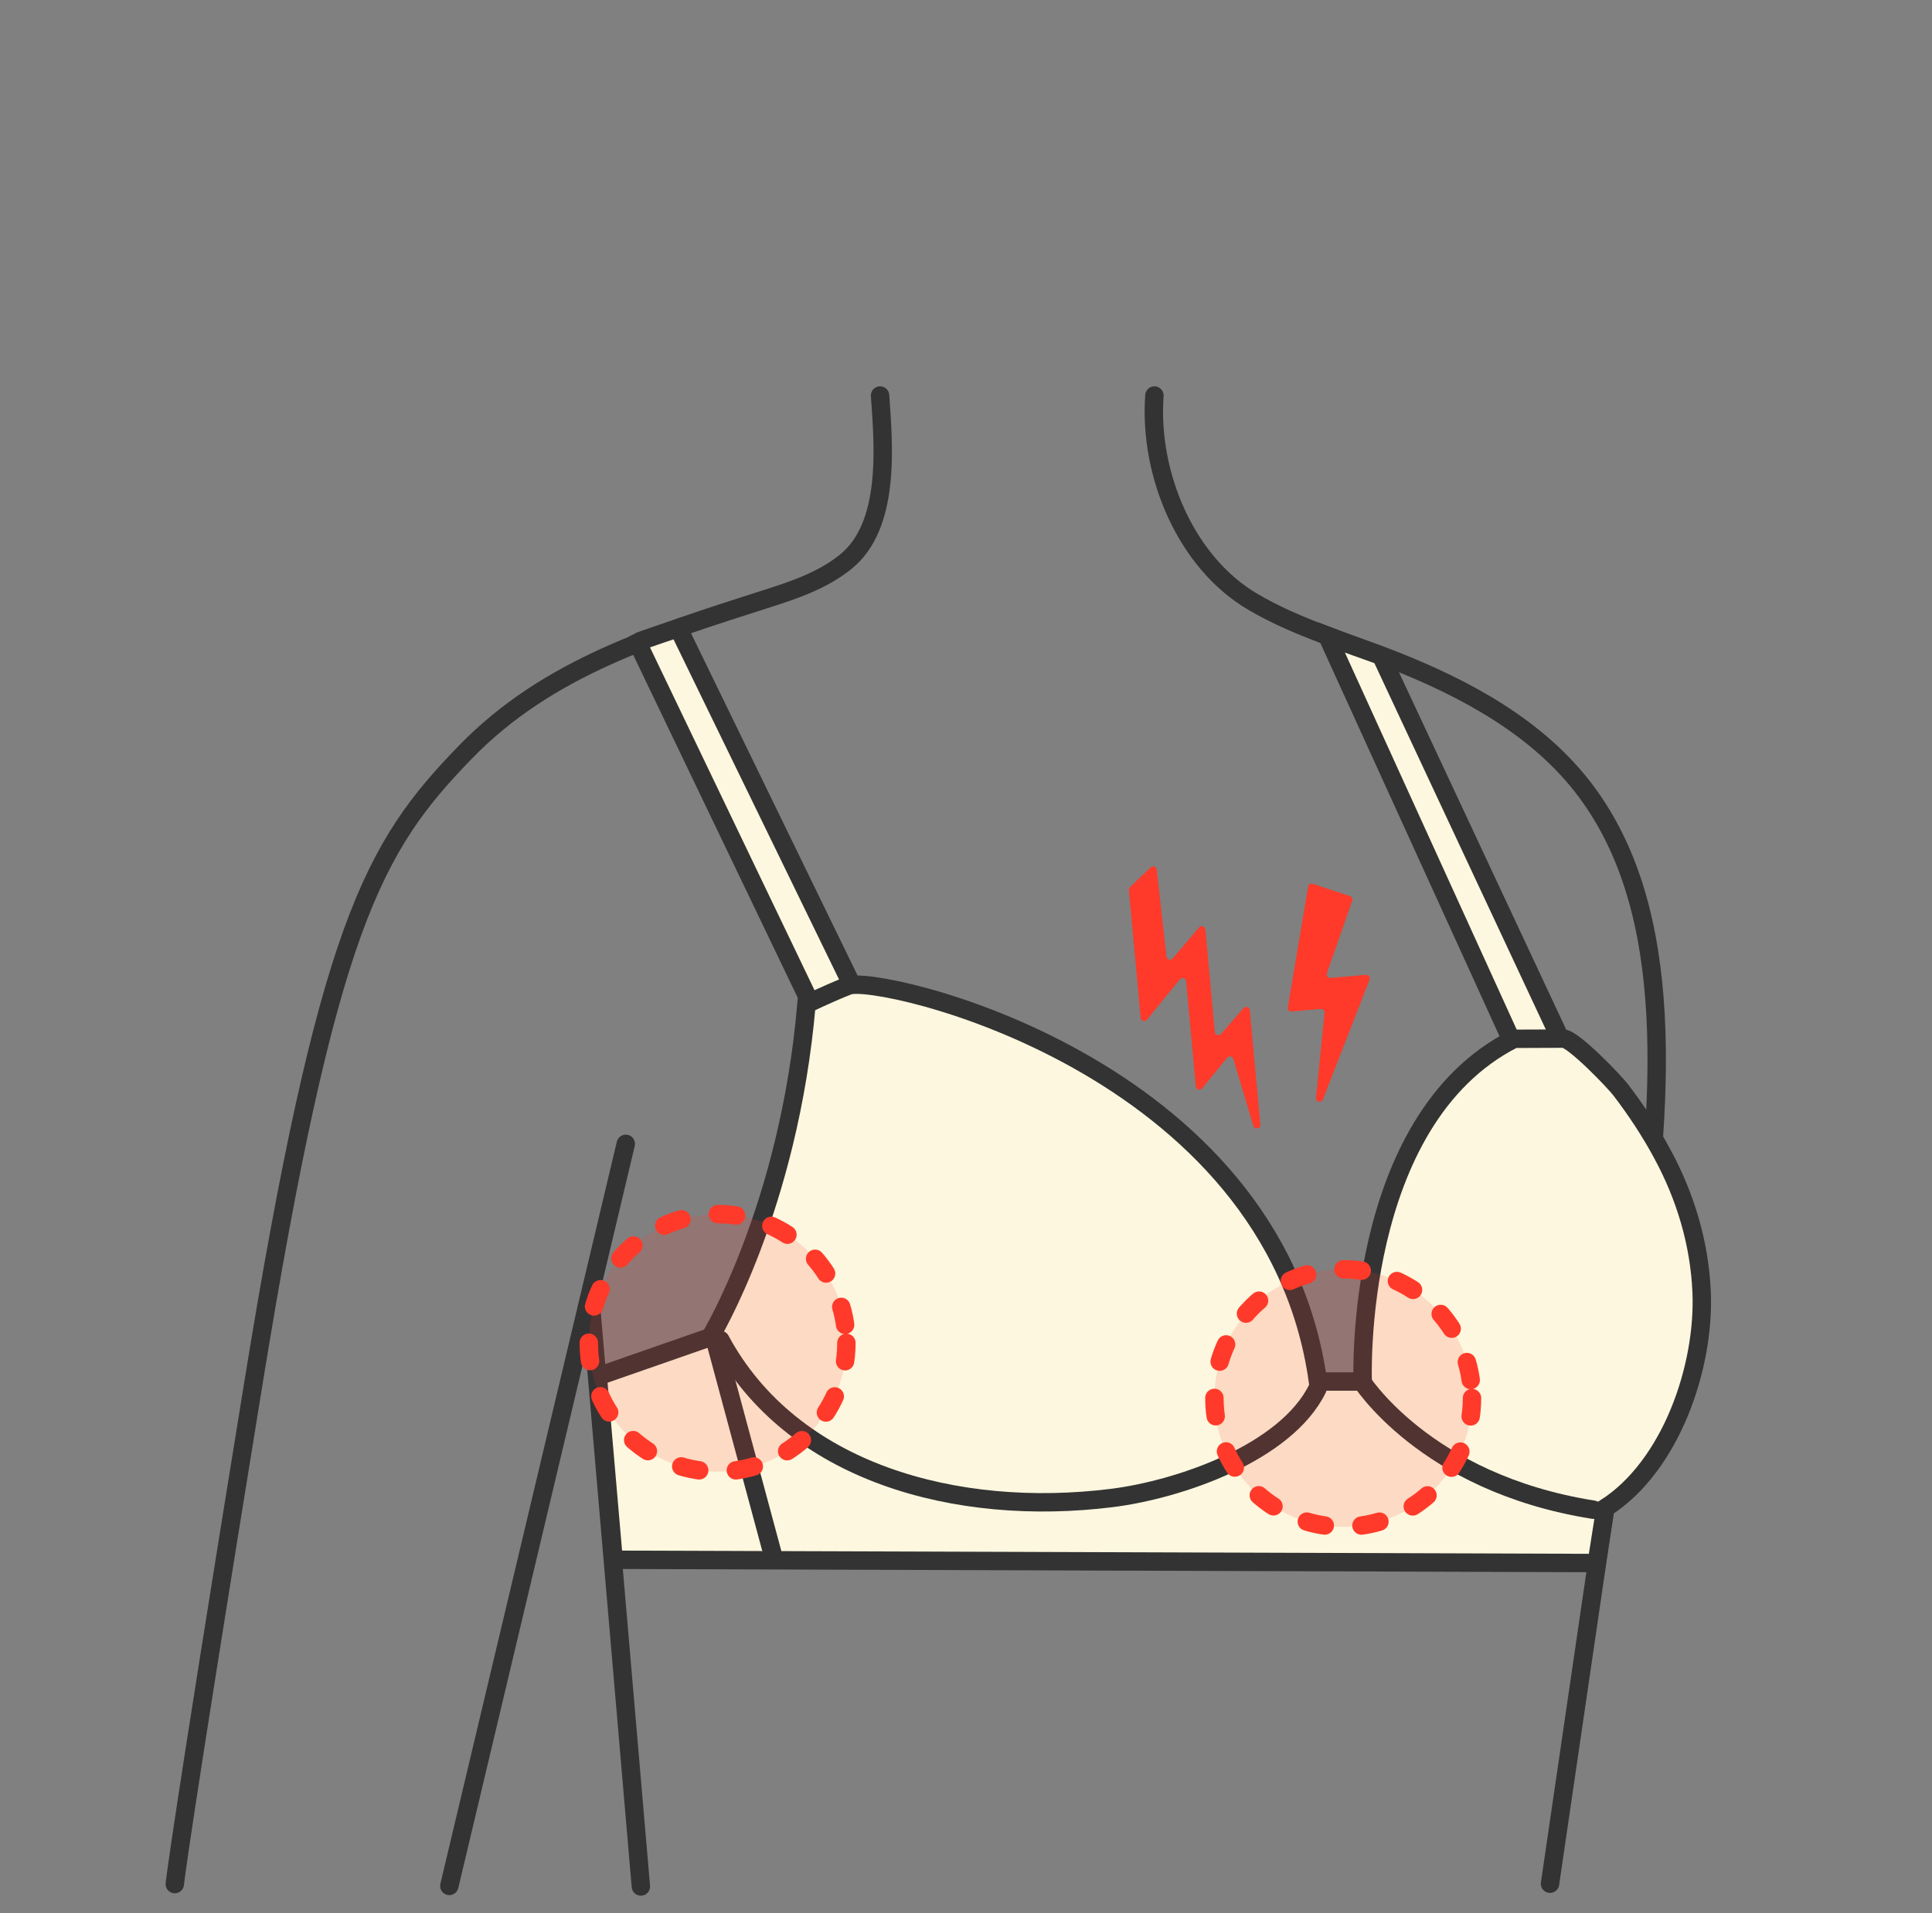 <svg width="105" height="104" viewBox="0 0 105 104" fill="none" xmlns="http://www.w3.org/2000/svg">
<rect x="0" y="0" width="105" height="104" fill="#808080" stroke="none"/>
<path d="M47.83 21.5C48.03 24.3 48.39 28.58 45.96 30.54C44.7 31.56 43.12 32.09 41.57 32.58C35.63 34.49 29.78 36.26 25.29 40.89C20.27 46.06 17.8 50.35 13.74 75.39C9.67 100.44 9.5 102.42 9.5 102.42" stroke="#333333" stroke-miterlimit="10" stroke-linecap="round"/>
<path d="M62.74 21.5C62.43 25.76 64.43 30.56 68.08 32.71C70.47 34.12 73.17 34.88 75.74 35.89C79.7 37.45 83.62 39.58 86.17 42.98C91.09 49.53 90.51 59.58 88.83 71.06L84.24 102.4" stroke="#333333" stroke-miterlimit="10" stroke-linecap="round"/>
<path d="M34.01 62.18L24.42 102.52" stroke="#333333" stroke-miterlimit="10" stroke-linecap="round"/>
<path d="M32.1 70.77L34.83 102.55" stroke="#333333" stroke-miterlimit="10" stroke-linecap="round"/>
<path d="M34.641 34.92L45.301 57.14L47.511 56.03L36.861 34.14C36.861 34.14 34.721 34.86 34.641 34.91V34.92Z" fill="#FCF7DE" stroke="#333333" stroke-miterlimit="10" stroke-linecap="round"/>
<path d="M72.15 34.61L83.47 59.46L85.68 58.35L75.06 35.65C75.06 35.65 72.24 34.64 72.15 34.6V34.61Z" fill="#FCF7DE" stroke="#333333" stroke-miterlimit="10" stroke-linecap="round"/>
<path d="M32.49 74.82L38.6 72.69C38.6 72.69 42.88 65.67 43.83 54.59C43.83 54.59 44.94 54.04 46.11 53.58C47.66 52.96 69.22 57.77 71.63 75.1H74.06C74.06 75.1 73.49 60.91 82.29 56.47L84.97 56.46C85.49 56.46 87.75 58.8 88.1 59.27C88.93 60.36 89.69 61.51 90.34 62.72C91.6 65.04 92.37 67.6 92.48 70.25C92.65 74.32 90.81 79.703 87.25 81.973L86.778 84.968L33.35 84.79L32.49 74.84V74.82Z" fill="#FCF7DE" stroke="#333333" stroke-miterlimit="10" stroke-linecap="round"/>
<path d="M38.84 72.78L42.01 84.55" stroke="#333333" stroke-miterlimit="10" stroke-linecap="round"/>
<path d="M39.15 72.84C43.03 80.06 51.99 82.49 60.44 81.43C64.03 80.98 69.87 79.01 71.6 75.49" stroke="#333333" stroke-miterlimit="10" stroke-linecap="round"/>
<path d="M73.91 74.95C73.91 74.95 77.37 80.61 86.6 82.07" stroke="#333333" stroke-miterlimit="10" stroke-linecap="round"/>
<path d="M71.094 48.2C71.114 48.083 71.233 48.011 71.346 48.048L73.368 48.715C73.471 48.749 73.526 48.861 73.49 48.963L72.116 52.902C72.07 53.035 72.176 53.171 72.316 53.159L74.234 52.991C74.377 52.978 74.484 53.12 74.432 53.254L71.896 59.768C71.814 59.978 71.5 59.903 71.522 59.678L71.985 55.058C71.998 54.937 71.897 54.835 71.776 54.846L70.198 54.984C70.071 54.995 69.969 54.884 69.99 54.759L71.094 48.2Z" fill="#FF3A2A"/>
<path d="M62.868 47.27C62.85 47.109 62.652 47.039 62.535 47.151L61.411 48.229C61.368 48.27 61.347 48.328 61.352 48.387L61.991 55.328C62.007 55.501 62.224 55.567 62.334 55.432L64.121 53.237C64.231 53.103 64.448 53.169 64.464 53.342L64.99 59.064C65.006 59.237 65.224 59.303 65.333 59.168L66.693 57.499C66.791 57.378 66.984 57.417 67.029 57.566L68.118 61.202C68.185 61.426 68.518 61.361 68.496 61.129L67.925 54.912C67.909 54.743 67.698 54.675 67.586 54.803L66.361 56.203C66.249 56.331 66.038 56.262 66.022 56.093L65.51 50.52C65.494 50.35 65.28 50.282 65.169 50.413L63.735 52.1C63.625 52.23 63.414 52.168 63.395 51.999C63.277 50.943 62.98 48.288 62.868 47.27Z" fill="#FF3A2A"/>
<circle cx="39" cy="73" r="7" fill="#FF3A2A" fill-opacity="0.15" stroke="#FF3A2A" stroke-linecap="round" stroke-dasharray="1 2"/>
<circle cx="73" cy="76" r="7" fill="#FF3A2A" fill-opacity="0.15" stroke="#FF3A2A" stroke-linecap="round" stroke-dasharray="1 2"/>
</svg>

